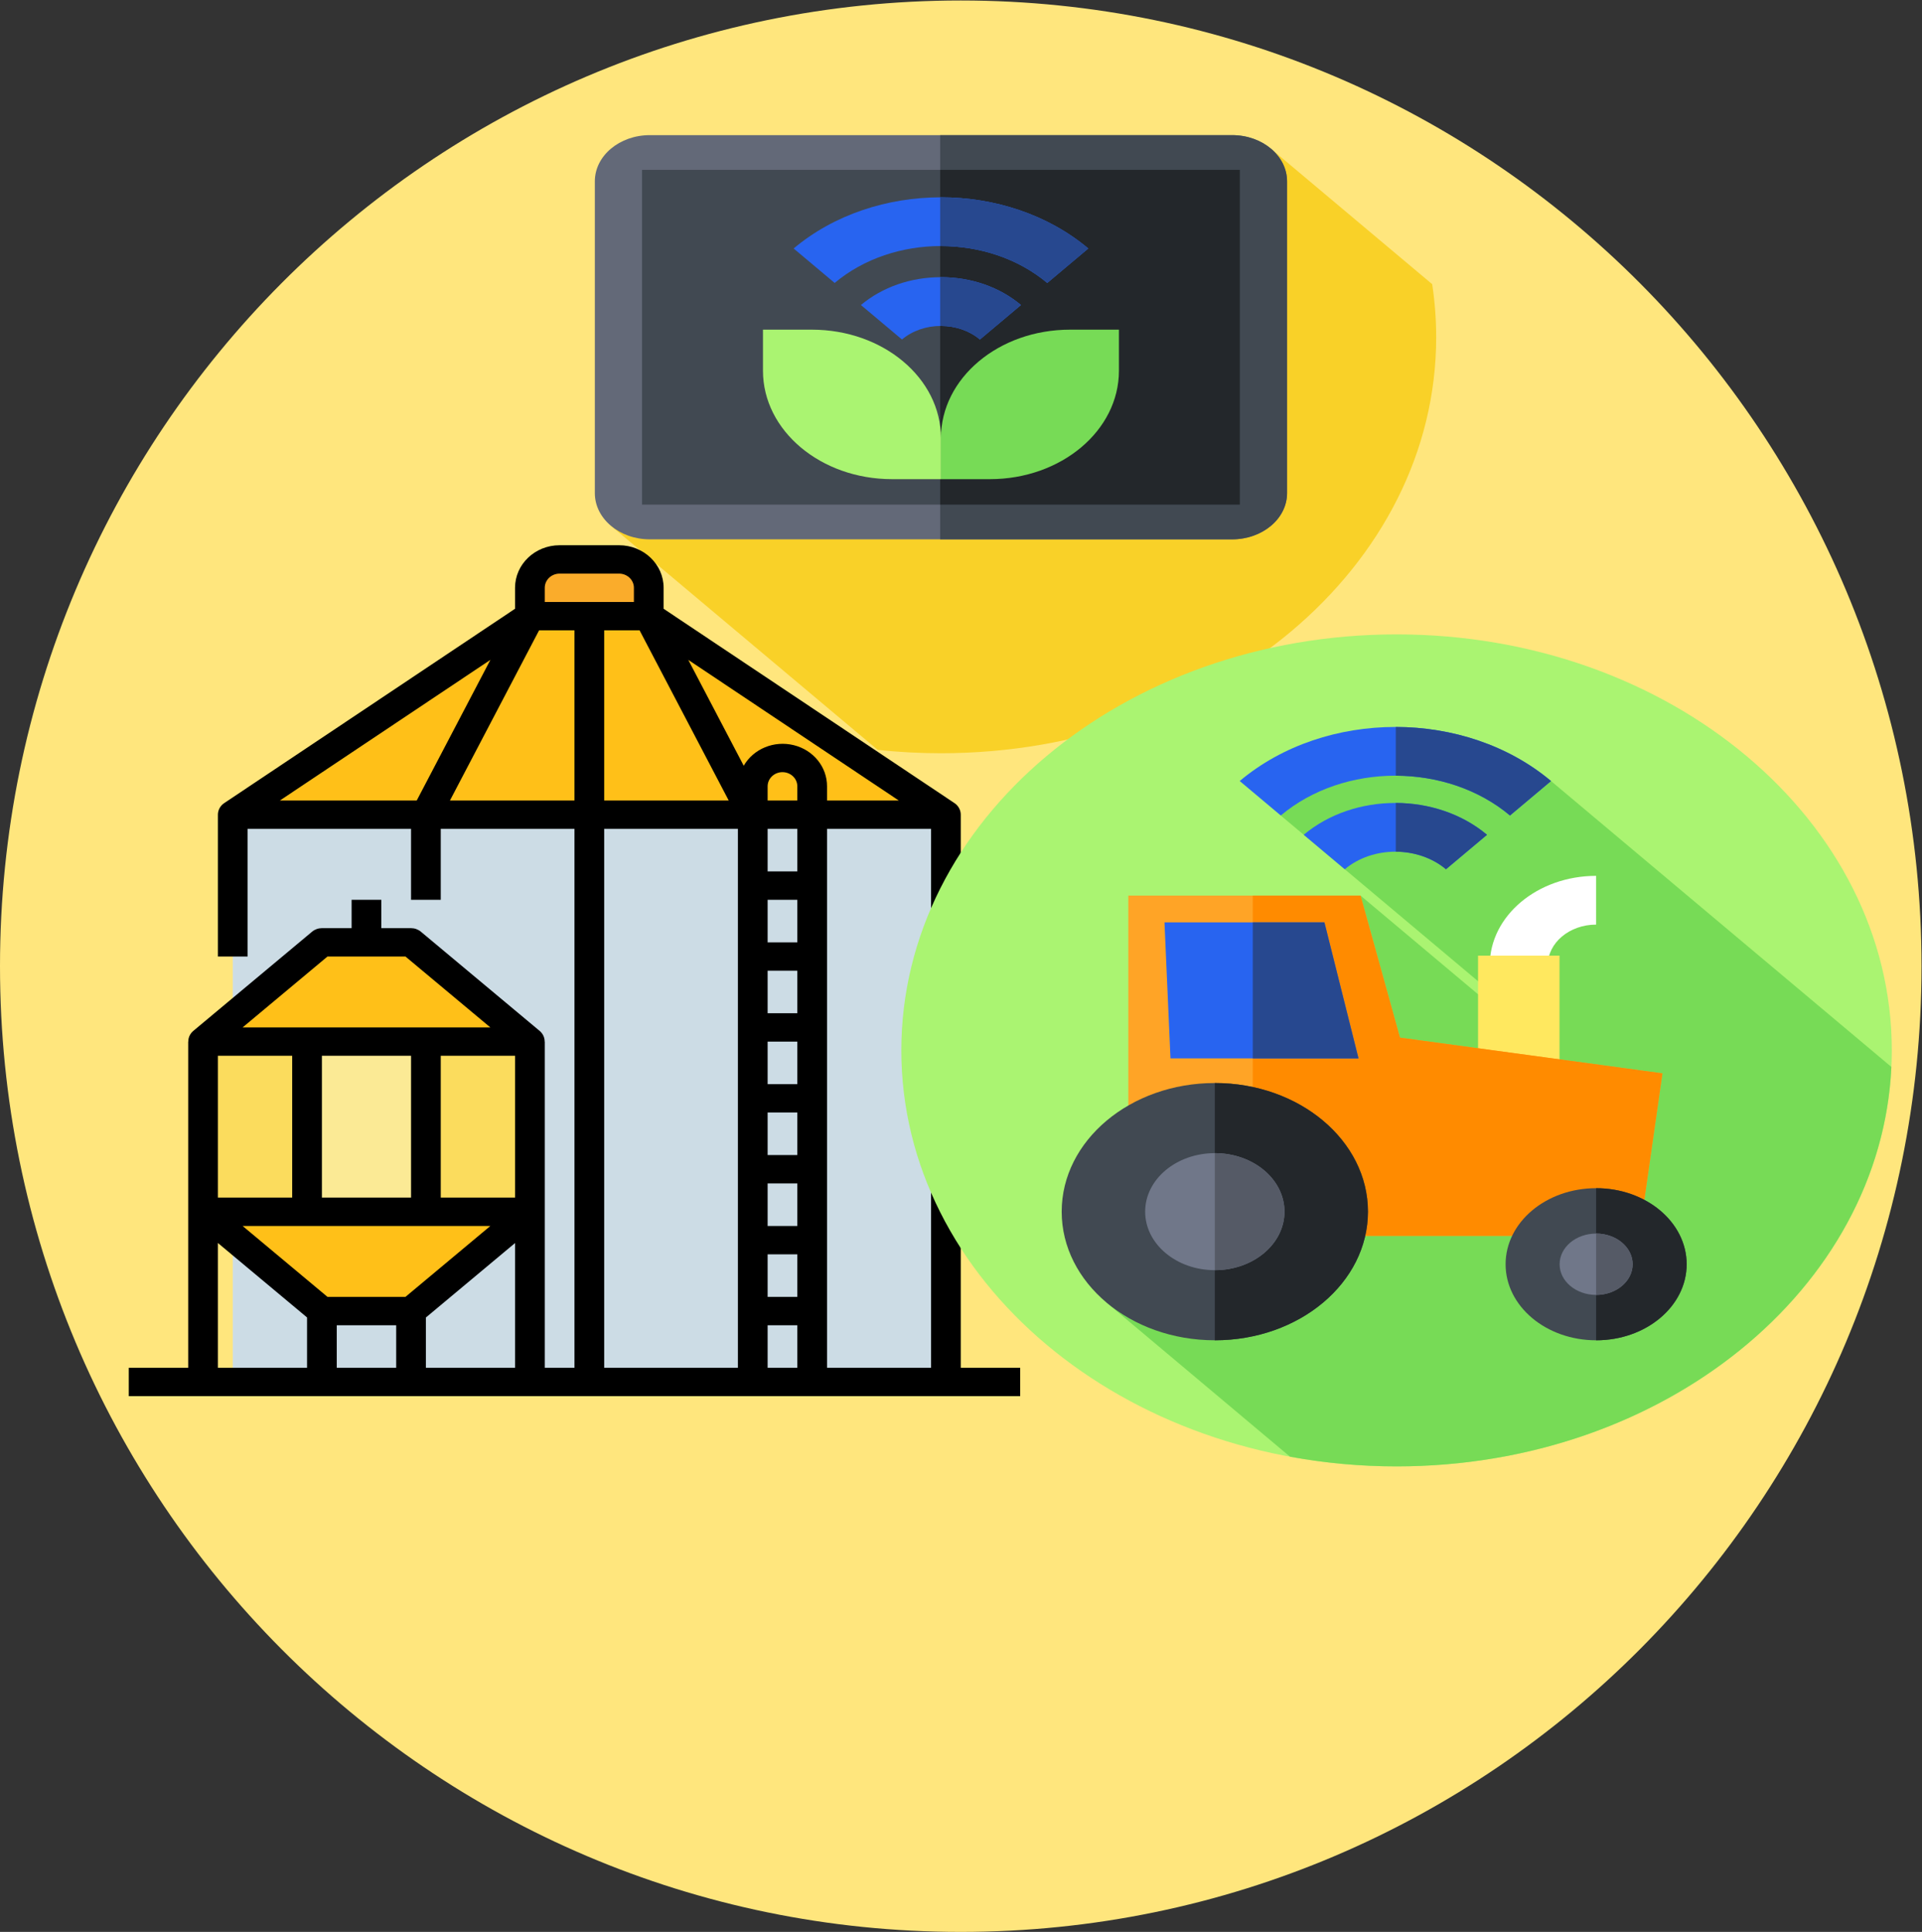 <?xml version="1.0" encoding="UTF-8" standalone="no"?>
<svg
   xmlns:dc="http://purl.org/dc/elements/1.1/"
   xmlns:cc="http://creativecommons.org/ns#"
   xmlns:rdf="http://www.w3.org/1999/02/22-rdf-syntax-ns#"
   xmlns:svg="http://www.w3.org/2000/svg"
   xmlns="http://www.w3.org/2000/svg"
   viewBox="0 0 258.667 260"
   height="260"
   width="258.667"
   xml:space="preserve"
   id="svg2"
   version="1.1"><rect x="0" y="0" width="258.667" height="260" fill="#333333" stroke="none"/><defs
     id="defs6" /><g
     transform="matrix(1.333,0,0,-1.333,0,260)"
     id="g10"><g
       id="g12"><path
         id="path14"
         style="fill:#ffe67d;fill-opacity:1;fill-rule:nonzero;stroke:none"
         d="m 97,0 c 53.572,0 97,43.652 97,97.5 C 194,151.348 150.572,195 97,195 43.428,195 0,151.348 0,97.5 0,43.652 43.428,0 97,0 Z" /></g><g
       transform="translate(61.673,119)"
       id="g16"><path
         id="path18"
         style="fill:#f9d128;fill-opacity:1;fill-rule:nonzero;stroke:none"
         d="m 83.327,42 c 0,1.815 -0.137,3.603 -0.403,5.357 L 66.805,60.897 0,22.971 26.942,0.34 C 29.033,0.115 31.164,8e-6 33.327,8e-6 c 27.615,0 50,18.804 50,42 z" /></g><g
       transform="translate(60.056,140.596)"
       id="g20"><path
         id="path22"
         style="fill:#636978;fill-opacity:1;fill-rule:nonzero;stroke:none"
         d="M 64.336,-1.5e-5 H 5.552 C 2.486,-1.5e-5 0,2.088 0,4.664 v 31.481 c 0,2.576 2.486,4.664 5.552,4.664 h 58.784 c 3.067,0 5.552,-2.088 5.552,-4.664 v -31.481 c 0,-2.576 -2.485,-4.664 -5.552,-4.664 z" /></g><g
       transform="translate(94.921,140.596)"
       id="g24"><path
         id="path26"
         style="fill:#414952;fill-opacity:1;fill-rule:nonzero;stroke:none"
         d="M 29.471,40.808 H 0 V -1.5e-5 h 29.471 c 3.066,0 5.552,2.088 5.552,4.664 v 31.481 c 0,2.576 -2.486,4.664 -5.552,4.664 z" /></g><g
       transform="translate(64.824,144.102)"
       id="g28"><path
         id="path30"
         style="fill:#414952;fill-opacity:1;fill-rule:nonzero;stroke:none"
         d="M 0,33.797 H 60.352 V 1.5e-5 L 0,1.5e-5 Z" /></g><g
       transform="translate(94.921,144.102)"
       id="g32"><path
         id="path34"
         style="fill:#23272b;fill-opacity:1;fill-rule:nonzero;stroke:none"
         d="M 0,33.797 H 30.255 V 1.5e-5 L 0,1.5e-5 Z" /></g><g
       transform="translate(86.922,160.772)"
       id="g36"><path
         id="path38"
         style="fill:#2864f0;fill-opacity:1;fill-rule:nonzero;stroke:none"
         d="M 4.143,1.1e-5 0,3.481 c 2.158,1.812 5.026,2.811 8.078,2.811 3.052,0 5.92,-0.998 8.078,-2.811 L 12.013,1.1e-5 c -1.051,0.883 -2.449,1.37 -3.935,1.37 -1.486,0 -2.884,-0.486 -3.935,-1.37 z" /></g><g
       transform="translate(94.921,160.772)"
       id="g40"><path
         id="path42"
         style="fill:#27488f;fill-opacity:1;fill-rule:nonzero;stroke:none"
         d="M 0.079,6.291 C 0.053,6.291 0.027,6.29 0,6.289 V 1.367 c 0.027,7e-4 0.053,0.002 0.079,0.002 1.486,0 2.884,-0.486 3.935,-1.369 l 4.143,3.48 C 5.999,5.292 3.131,6.291 0.079,6.291 Z" /></g><g
       transform="translate(80.126,164.758)"
       id="g44"><path
         id="path46"
         style="fill:#2864f0;fill-opacity:1;fill-rule:nonzero;stroke:none"
         d="M 4.143,1.722 0,5.203 c 8.202,6.889 21.547,6.889 29.749,0 L 25.606,1.722 c -5.918,4.971 -15.546,4.971 -21.464,0 z" /></g><g
       transform="translate(94.921,166.464)"
       id="g48"><path
         id="path50"
         style="fill:#27488f;fill-opacity:1;fill-rule:nonzero;stroke:none"
         d="M 0,8.664 V 3.743 C 3.913,3.76 7.832,2.519 10.811,0.017 L 14.954,3.497 C 10.833,6.959 5.413,8.68 0,8.664 Z" /></g><g
       transform="translate(77.031,146.672)"
       id="g52"><path
         id="path54"
         style="fill:#aaf471;fill-opacity:1;fill-rule:nonzero;stroke:none"
         d="M 17.969,1.1e-5 H 13.03 C 5.834,1.1e-5 0,4.9 0,10.945 v 4.148 h 4.939 c 7.197,0 13.03,-4.901 13.03,-10.945 z" /></g><g
       transform="translate(95,146.672)"
       id="g56"><path
         id="path58"
         style="fill:#77db56;fill-opacity:1;fill-rule:nonzero;stroke:none"
         d="m 0,1.1e-5 h 4.939 c 7.196,0 13.03,4.9 13.03,10.945 v 4.148 H 13.03 C 5.833,15.094 0,10.193 0,4.148 Z" /></g><g
       transform="translate(23.5,55.523)"
       id="g60"><path
         id="path62"
         style="fill:#ccdce5;fill-opacity:1;fill-rule:nonzero;stroke:none"
         d="M 0,57.272 H 72 V -1.5e-5 H 0 Z" /></g><g
       transform="translate(23.5,112.795)"
       id="g64"><path
         id="path66"
         style="fill:#ffc018;fill-opacity:1;fill-rule:nonzero;stroke:none"
         d="M 72,8e-6 H 0 L 27.42,18.327 30,20.046 h 12 z" /></g><g
       transform="translate(53.5,132.841)"
       id="g68"><path
         id="path70"
         style="fill:#faac2b;fill-opacity:1;fill-rule:nonzero;stroke:none"
         d="m 3,5.727 h 6 c 1.657,0 3,-1.282 3,-2.864 V -8e-6 H 0 v 2.864 c 0,1.581 1.343,2.864 3,2.864 z" /></g><g
       transform="translate(20.5,62.682)"
       id="g72"><path
         id="path74"
         style="fill:#ffc018;fill-opacity:1;fill-rule:nonzero;stroke:none"
         d="M 0,10.023 H 33 L 21,1.5e-5 h -9 z" /></g><g
       transform="translate(20.5,89.886)"
       id="g76"><path
         id="path78"
         style="fill:#ffc018;fill-opacity:1;fill-rule:nonzero;stroke:none"
         d="M 33,1.5e-5 H 0 L 12,10.023 h 9 z" /></g><g
       transform="translate(20.5,72.705)"
       id="g80"><path
         id="path82"
         style="fill:#ccdce5;fill-opacity:1;fill-rule:nonzero;stroke:none"
         d="M 0,17.181 H 33 V 0 H 0 Z" /></g><g
       transform="translate(20.5,72.705)"
       id="g84"><path
         id="path86"
         style="fill:#fbdc5d;fill-opacity:1;fill-rule:nonzero;stroke:none"
         d="M 0,17.181 H 10.5 V 0 H 0 Z" /></g><g
       transform="translate(43,72.705)"
       id="g88"><path
         id="path90"
         style="fill:#fbdc5d;fill-opacity:1;fill-rule:nonzero;stroke:none"
         d="M 0,17.181 H 10.5 V 0 H 0 Z" /></g><g
       transform="translate(31,72.705)"
       id="g92"><path
         id="path94"
         style="fill:#fbea95;fill-opacity:1;fill-rule:nonzero;stroke:none"
         d="M 0,17.181 H 12 V 0 H 0 Z" /></g><g
       transform="translate(13,54.091)"
       id="g96"><path
         id="path98"
         style="fill:#000000;fill-opacity:1;fill-rule:nonzero;stroke:none"
         d="m 84,58.704 c 7.02e-4,0.467 -0.237,0.904 -0.637,1.172 L 54,79.496 v 2.118 c 0,2.372 -2.015,4.296 -4.5,4.296 h -6 c -2.485,0 -4.5,-1.923 -4.5,-4.296 v -2.118 L 9.64,59.877 C 9.239,59.609 9,59.171 9,58.704 V 44.386 h 3 v 12.887 h 16.5 v -7.159 h 3 v 7.159 H 45 v -54.409 h -3 v 32.931 h -0.01 c 0.004,0.411 -0.179,0.804 -0.501,1.077 l -12,10.023 C 29.215,47.123 28.864,47.25 28.5,47.25 h -3 v 2.863 h -3 V 47.25 h -3 c -0.364,0 -0.715,-0.127 -0.989,-0.355 l -12,-10.023 C 6.189,36.599 6.007,36.206 6.01,35.795 H 6 v -32.931 H 0 V 0 H 90 V 2.864 H 84 Z M 51.573,77.318 l 9,-17.182 H 48 V 77.318 Z M 67.5,10.023 h -3 v 4.295 h 3 z m 0,7.159 h -3 v 4.295 h 3 z m 0,7.159 h -3 v 4.295 h 3 z M 67.5,31.5 h -3 v 4.295 h 3 z m 0,7.159 h -3 v 4.295 h 3 z m 0,7.159 h -3 v 4.296 h 3 z m 0,7.159 h -3 v 4.295 h 3 z m 0,7.159 h -3 V 61.568 c 0,0.791 0.672,1.432 1.5,1.432 0.828,0 1.5,-0.641 1.5,-1.432 z m -3,-52.977 h 3 V 2.864 h -3 z m 6,50.114 H 81 V 2.864 H 70.5 Z m 0,2.864 V 61.568 c 0.006,1.955 -1.377,3.666 -3.36,4.157 -1.983,0.49 -4.062,-0.364 -5.052,-2.076 L 56.489,74.337 77.742,60.136 Z M 42,81.613 c 0,0.791 0.672,1.432 1.5,1.432 h 6 c 0.828,0 1.5,-0.641 1.5,-1.432 V 80.182 H 42 Z M 36.511,74.337 29.073,60.136 H 15.258 Z m -4.084,-14.201 9,17.182 H 45 V 60.136 Z M 48,57.273 H 61.5 V 2.864 H 48 Z M 9,34.364 h 7.5 v -14.319 H 9 Z m 30,-14.319 h -7.5 v 14.319 H 39 Z m -10.5,0 h -9 v 14.319 h 9 z m 8.007,-2.863 -8.571,-7.159 H 20.064 L 11.493,17.182 Z M 21,7.159 h 6 V 2.864 h -6 z m 9,0.782 9,7.517 V 2.864 h -9 z m -9.936,36.445 h 7.872 l 8.571,-7.159 H 11.493 Z M 9,15.463 18,7.946 V 2.864 H 9 Z" /></g><g
       transform="translate(91,47)"
       id="g100"><path
         id="path102"
         style="fill:#aaf471;fill-opacity:1;fill-rule:nonzero;stroke:none"
         d="M 100,42 C 100,18.804 77.615,0 50,0 22.385,0 0,18.804 0,42 0,65.196 22.385,84 50,84 77.615,84 100,65.196 100,42 Z" /></g><g
       transform="translate(111.733,47)"
       id="g104"><path
         id="path106"
         style="fill:#77db56;fill-opacity:1;fill-rule:nonzero;stroke:none"
         d="M 44.861,69.194 24.073,72.484 17.576,65.715 39.67,47.156 38.851,46.523 25.631,57.628 0,16.524 18.507,0.979 C 21.973,0.34 25.572,-8e-6 29.267,-8e-6 c 26.948,0 48.912,17.908 49.957,40.329 z" /></g><g
       transform="translate(150.41,93.264)"
       id="g108"><path
         id="path110"
         style="fill:#ffffff;fill-opacity:1;fill-rule:nonzero;stroke:none"
         d="M 5.859,0 H 0 v 4.338 c 0,4.973 4.817,9.019 10.738,9.019 V 8.435 c -2.69,0 -4.879,-1.838 -4.879,-4.097 z" /></g><g
       transform="translate(149.228,82.907)"
       id="g112"><path
         id="path114"
         style="fill:#ffe85f;fill-opacity:1;fill-rule:nonzero;stroke:none"
         d="M 0,15.658 H 8.224 V 1.5e-5 L 0,1.5e-5 Z" /></g><g
       transform="translate(131.627,106.214)"
       id="g116"><path
         id="path118"
         style="fill:#2864f0;fill-opacity:1;fill-rule:nonzero;stroke:none"
         d="M 14.362,1.072 C 11.544,3.438 6.961,3.438 4.144,1.072 L 0,4.553 c 5.102,4.286 13.404,4.285 18.505,-5.95e-4 z" /></g><g
       transform="translate(140.921,107.286)"
       id="g120"><path
         id="path122"
         style="fill:#27488f;fill-opacity:1;fill-rule:nonzero;stroke:none"
         d="M 9.211,3.481 C 6.671,5.615 3.337,6.685 0,6.694 V 1.775 C 1.836,1.766 3.67,1.175 5.068,8e-6 Z" /></g><g
       transform="translate(125.165,110.894)"
       id="g124"><path
         id="path126"
         style="fill:#2864f0;fill-opacity:1;fill-rule:nonzero;stroke:none"
         d="m 27.286,1.82 c -6.381,5.36 -16.762,5.36 -23.142,0.001 L 0,5.302 c 8.666,7.278 22.765,7.277 31.429,-0.001 l -4.143,-3.48 z" /></g><g
       transform="translate(140.921,112.713)"
       id="g128"><path
         id="path130"
         style="fill:#27488f;fill-opacity:1;fill-rule:nonzero;stroke:none"
         d="M 15.673,3.481 C 11.351,7.111 5.677,8.931 0,8.94 V 4.02 C 4.177,4.011 8.35,2.671 11.53,1.5e-5 Z" /></g><g
       transform="translate(113.919,70.277)"
       id="g132"><path
         id="path134"
         style="fill:#ffa426;fill-opacity:1;fill-rule:nonzero;stroke:none"
         d="M 27.423,20.011 23.445,34.351 H 0 V 8e-6 h 51.578 l 2.345,16.404 z" /></g><g
       transform="translate(126.482,70.277)"
       id="g136"><path
         id="path138"
         style="fill:#ff8b00;fill-opacity:1;fill-rule:nonzero;stroke:none"
         d="m 41.36,16.404 -26.5,3.607 -3.978,14.34 H 0 V 8e-6 h 39.015 z" /></g><g
       transform="translate(152.008,59.731)"
       id="g140"><path
         id="path142"
         style="fill:#414952;fill-opacity:1;fill-rule:nonzero;stroke:none"
         d="m 18.28,7.678 c 0,-4.24 -4.092,-7.678 -9.14,-7.678 C 4.092,-8e-6 0,3.438 0,7.678 c 0,4.241 4.092,7.678 9.14,7.678 5.048,0 9.14,-3.437 9.14,-7.678 z" /></g><g
       transform="translate(161.148,59.731)"
       id="g144"><path
         id="path146"
         style="fill:#23272b;fill-opacity:1;fill-rule:nonzero;stroke:none"
         d="m 0,15.356 c 5.048,0 9.14,-3.438 9.14,-7.678 C 9.14,3.438 5.048,-8e-6 0,-8e-6 Z" /></g><g
       transform="translate(157.461,64.312)"
       id="g148"><path
         id="path150"
         style="fill:#707789;fill-opacity:1;fill-rule:nonzero;stroke:none"
         d="M 7.374,3.097 C 7.374,1.387 5.723,0 3.687,0 1.651,0 0,1.387 0,3.097 c 0,1.711 1.651,3.097 3.687,3.097 2.036,0 3.687,-1.386 3.687,-3.097 z" /></g><g
       transform="translate(161.148,64.312)"
       id="g152"><path
         id="path154"
         style="fill:#555a66;fill-opacity:1;fill-rule:nonzero;stroke:none"
         d="M 0,6.194 C 2.037,6.194 3.687,4.808 3.687,3.097 3.687,1.387 2.037,0 0,0 Z" /></g><g
       transform="translate(117.568,88.192)"
       id="g156"><path
         id="path158"
         style="fill:#2864f0;fill-opacity:1;fill-rule:nonzero;stroke:none"
         d="M 19.587,-8e-6 H 0.606 L 0,13.736 h 16.146 z" /></g><g
       transform="translate(126.482,88.192)"
       id="g160"><path
         id="path162"
         style="fill:#27488f;fill-opacity:1;fill-rule:nonzero;stroke:none"
         d="M 7.232,13.736 H 0 V -8e-6 h 10.673 z" /></g><g
       transform="translate(107.19,59.732)"
       id="g164"><path
         id="path166"
         style="fill:#414952;fill-opacity:1;fill-rule:nonzero;stroke:none"
         d="M 30.921,12.986 C 30.921,5.813 23.999,1.5e-5 15.461,1.5e-5 6.922,1.5e-5 0,5.813 0,12.986 c 0,7.172 6.922,12.987 15.461,12.987 8.538,0 15.46,-5.815 15.46,-12.987 z" /></g><g
       transform="translate(122.651,59.732)"
       id="g168"><path
         id="path170"
         style="fill:#23272b;fill-opacity:1;fill-rule:nonzero;stroke:none"
         d="m 0,25.973 c 8.538,0 15.46,-5.815 15.46,-12.987 C 15.46,5.813 8.538,1.5e-5 0,1.5e-5 Z" /></g><g
       transform="translate(115.617,66.81)"
       id="g172"><path
         id="path174"
         style="fill:#707789;fill-opacity:1;fill-rule:nonzero;stroke:none"
         d="M 14.067,5.908 C 14.067,2.645 10.918,8e-6 7.034,8e-6 3.149,8e-6 0,2.645 0,5.908 c 0,3.263 3.149,5.908 7.034,5.908 3.884,0 7.033,-2.645 7.033,-5.908 z" /></g><g
       transform="translate(122.651,66.81)"
       id="g176"><path
         id="path178"
         style="fill:#555a66;fill-opacity:1;fill-rule:nonzero;stroke:none"
         d="m 0,11.816 c 3.884,0 7.033,-2.645 7.033,-5.908 C 7.033,2.645 3.884,8e-6 0,8e-6 Z" /></g></g></svg>